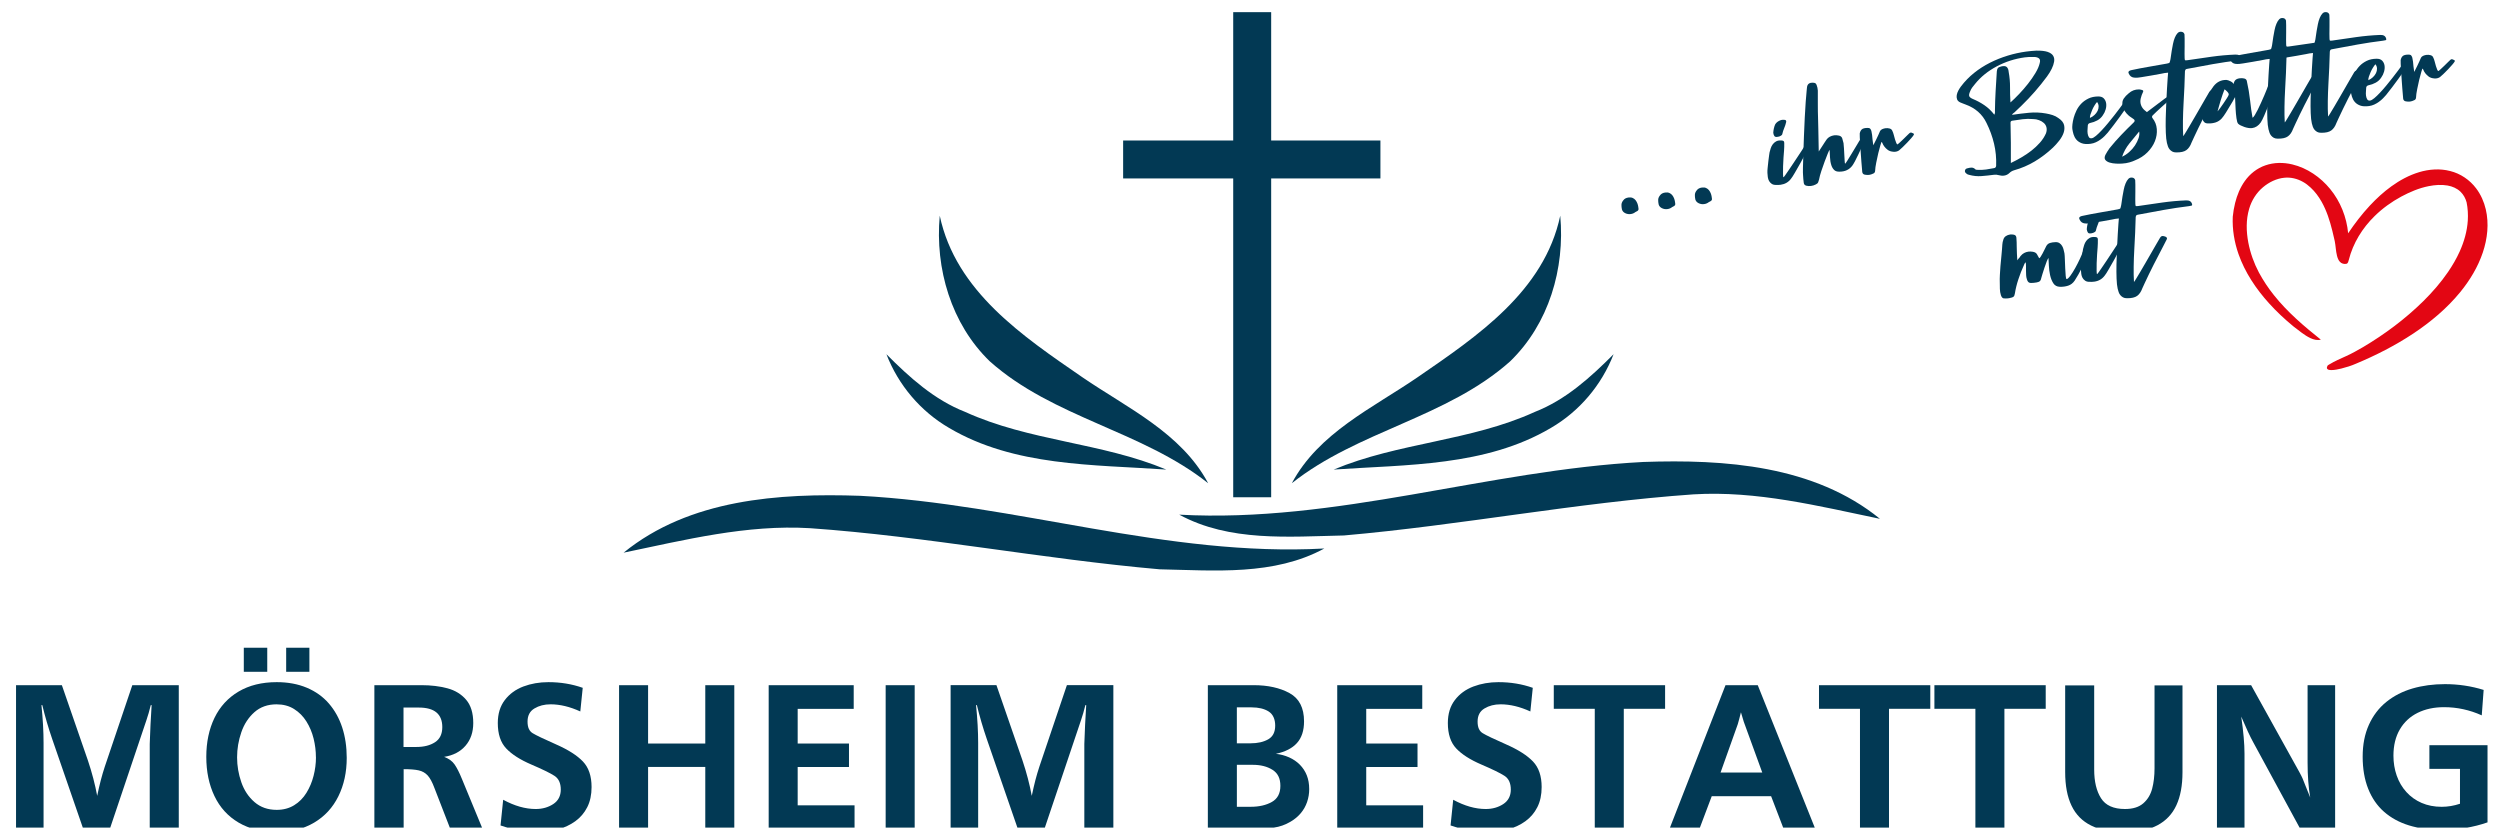 <?xml version="1.0" encoding="UTF-8"?>
<svg id="Ebene_1" data-name="Ebene 1" xmlns="http://www.w3.org/2000/svg" version="1.1" viewBox="0 0 1032 341.64">
  <defs>
    <style>
      .cls-1 {
        fill: #e30613;
      }

      .cls-1, .cls-2 {
        stroke-width: 0px;
      }

      .cls-2 {
        fill: #023954;
      }
    </style>
  </defs>
  <g>
    <path class="cls-2" d="M387.93,89.05c6.63,31.23,34.32,49.78,58.89,66.69,18.62,12.75,40.78,22.92,51.91,43.74-27.31-21.68-63.94-26.97-90.15-50.33-15.94-15.43-22.64-38.27-20.65-60.09Z"/>
    <path class="cls-2" d="M365.91,146.22c9.52,9.55,19.75,18.83,32.5,23.81,26.45,12.09,56.34,12.64,83.04,23.81-30.2-2.1-62.7-1.27-89.64-17.18-11.82-6.87-20.96-17.69-25.9-30.44Z"/>
  </g>
  <g>
    <path class="cls-2" d="M623.42,149.14c-26.21,23.36-62.84,28.65-90.15,50.33,11.13-20.82,33.29-30.99,51.91-43.74,24.56-16.9,52.26-35.46,58.89-66.69,1.99,21.82-4.71,44.66-20.65,60.09Z"/>
    <path class="cls-2" d="M640.19,176.66c-26.94,15.91-59.44,15.08-89.64,17.18,26.69-11.17,56.59-11.72,83.04-23.81,12.75-4.98,22.98-14.26,32.5-23.81-4.95,12.75-14.09,23.57-25.9,30.44Z"/>
  </g>
  <polygon class="cls-2" points="569.84 58 524.74 58 524.74 5.02 509.07 5.02 509.07 58 463.63 58 463.63 73.66 509.07 73.66 509.07 205.27 524.74 205.27 524.74 73.66 569.84 73.66 569.84 58"/>
  <path class="cls-2" d="M257.43,228.14c27.14-22.09,64.11-24.63,97.68-23.47,64.32,3.37,126.74,25.32,191.57,21.75-20.79,11.3-45.21,9.07-67.99,8.59-48.27-4.23-95.96-13.57-144.3-16.97-26.08-1.58-51.64,4.84-76.96,10.1Z"/>
  <path class="cls-2" d="M699.08,204.07c-48.34,3.4-96.03,12.75-144.3,16.97-22.78.48-47.21,2.71-67.99-8.59,64.83,3.57,127.26-18.38,191.57-21.75,33.57-1.17,70.53,1.37,97.68,23.47-25.32-5.26-50.88-11.68-76.96-10.1Z"/>
  <g>
    <path class="cls-2" d="M676.26,85.28c.05.36.09.64.12.86.03.22,0,.4-.08.55s-.21.29-.39.42c-.18.12-.46.28-.84.45-.54.44-1.18.71-1.91.8-.79.11-1.54-.01-2.26-.36-.72-.35-1.18-.87-1.37-1.57-.14-.67-.2-1.3-.19-1.91.02-.61.26-1.21.73-1.79.46-.67,1.18-1.07,2.16-1.2.69-.09,1.27-.03,1.75.19.48.22.87.52,1.17.9.3.38.55.81.74,1.29.19.48.31.94.37,1.37Z"/>
    <path class="cls-2" d="M691.42,83.22c.05.36.09.64.12.86s0,.4-.08.56c-.08.15-.21.29-.39.42-.18.12-.46.27-.84.45-.54.44-1.18.71-1.91.8-.79.11-1.54-.01-2.26-.36s-1.18-.87-1.37-1.57c-.14-.67-.2-1.3-.19-1.91.02-.61.26-1.21.73-1.79.46-.67,1.18-1.07,2.16-1.2.69-.09,1.27-.03,1.75.19.48.22.87.52,1.17.9.3.38.55.81.74,1.29.19.48.31.94.37,1.37Z"/>
    <path class="cls-2" d="M706.57,81.17c.05.36.09.64.12.86.03.22,0,.4-.08.55s-.21.29-.39.42c-.18.12-.46.27-.84.45-.54.44-1.18.7-1.91.8-.78.11-1.54-.01-2.26-.36-.72-.35-1.18-.87-1.38-1.57-.14-.67-.2-1.3-.18-1.91.02-.61.26-1.21.73-1.79.46-.67,1.18-1.07,2.16-1.2.69-.09,1.27-.03,1.75.19.48.22.87.52,1.17.9.3.38.55.81.74,1.29.19.48.31.94.37,1.37Z"/>
    <path class="cls-2" d="M746.21,60.78c.26.05.3.2.14.47-.15.38-.53,1.17-1.14,2.36-.61,1.19-1.3,2.47-2.07,3.82-.77,1.36-1.5,2.65-2.21,3.87-.71,1.23-1.24,2.04-1.58,2.45-1.05,1.43-2.49,2.27-4.3,2.52-.54.07-1.16.1-1.86.07-.75.02-1.35-.13-1.82-.45s-.83-.71-1.1-1.18c-.26-.47-.43-1-.52-1.6-.08-.59-.13-1.17-.16-1.73s0-1.31.11-2.25c.1-.94.2-1.87.3-2.79.1-.92.21-1.71.31-2.37.11-.66.16-1.01.16-1.05.13-.54.29-1.11.48-1.7.19-.59.47-1.13.83-1.63.36-.49.82-.9,1.37-1.21.56-.32,1.26-.45,2.12-.41.45.02.77.1.97.23.19.14.29.41.3.81.02.52.02,1.05-.01,1.58-.03.53-.05,1.08-.08,1.64-.06.66-.13,1.59-.22,2.82-.08,1.22-.14,2.44-.18,3.66-.04,1.22-.04,2.27-.02,3.15.02.89.08,1.32.18,1.31.1-.01.34-.29.71-.82.38-.54.85-1.21,1.41-2.04.56-.82,1.18-1.73,1.84-2.73.66-1,1.3-1.95,1.9-2.86.6-.91,1.14-1.73,1.62-2.46.47-.73.79-1.23.96-1.49.09-.09.19-.17.31-.22.12-.06.2-.07.26-.04l1.01.29ZM734.09,56.43c-.82.19-1.36.11-1.61-.24-.25-.35-.41-.8-.48-1.36.08-1.26.33-2.38.74-3.37.32-.61.83-1.11,1.56-1.51.72-.4,1.43-.57,2.14-.5.75.02,1.04.34.88.97-.19.83-.45,1.65-.79,2.44-.34.79-.61,1.61-.79,2.44-.06.33-.27.58-.65.75-.32.21-.65.33-1,.38Z"/>
    <path class="cls-2" d="M767.64,58c.25-.4.61-.51,1.08-.33l.39.13c.33.2.44.47.33.8-.14.42-.44,1.11-.88,2.06-.45.95-.91,1.95-1.39,3-.48,1.05-.97,2.04-1.47,2.96-.5.92-.88,1.53-1.13,1.85-1.24,1.58-2.95,2.38-5.15,2.39-.99.05-1.75-.18-2.27-.69-.52-.51-.91-1.16-1.16-1.93-.34-1.04-.53-2.16-.57-3.34-.04-1.18-.09-2.2-.15-3.04-.14.1-.39.61-.77,1.53s-.8,2.02-1.28,3.29-.93,2.59-1.38,3.94c-.44,1.35-.75,2.5-.92,3.46-.1.38-.22.76-.37,1.14s-.48.69-1,.92c-.61.32-1.25.53-1.94.62-.69.09-1.34.06-1.96-.1-.62-.16-.98-.55-1.06-1.19-.07-.51-.13-1.04-.18-1.58-.05-.54-.08-1.09-.11-1.65-.06-.44-.07-1.45-.04-3.05.04-1.6.09-3.51.16-5.74.07-2.23.16-4.64.25-7.24.1-2.6.21-5.11.33-7.55.12-2.44.25-4.67.4-6.68s.28-3.54.39-4.56c.05-.37.09-.75.11-1.13s.1-.74.23-1.06c.13-.32.36-.58.68-.79.32-.2.78-.31,1.38-.31.5.01.87.07,1.11.18.24.11.43.36.59.74.3.77.47,1.55.51,2.35s.03,1.61,0,2.42c0,.77,0,1.7,0,2.79,0,1.09,0,2.24.02,3.45.01,1.21.04,2.46.1,3.74.05,1.29.08,2.53.09,3.74.04,2.86.09,5.86.17,9,.45-.71.89-1.37,1.3-1.99.33-.53.68-1.07,1.05-1.63.37-.56.66-.99.87-1.3.33-.49.78-.88,1.34-1.18s1.16-.49,1.79-.58c.54-.07,1.12-.05,1.73.07.87.12,1.41.53,1.62,1.2.22.68.39,1.33.53,1.96.07.51.13,1.23.18,2.15.05.92.1,1.84.15,2.77.05.92.1,1.73.14,2.43.04.7.1,1.09.16,1.16.1-.01.4-.43.92-1.25.51-.82,1.1-1.76,1.75-2.84.65-1.08,1.29-2.14,1.93-3.2.63-1.05,1.09-1.82,1.37-2.3Z"/>
    <path class="cls-2" d="M783.93,62.09c-.69.46-1.46.64-2.32.56-.96-.07-1.73-.32-2.31-.75-.58-.43-1.06-.89-1.42-1.38-.37-.5-.63-.94-.78-1.35-.16-.4-.28-.6-.38-.58-.05,0-.21.46-.49,1.37-.28.91-.57,1.99-.87,3.27-.3,1.27-.59,2.58-.85,3.93-.27,1.35-.42,2.45-.45,3.3-.02.61-.29,1.01-.81,1.2-.56.28-1.11.45-1.65.53-.49.07-1.07.04-1.73-.07-.66-.11-1.04-.49-1.13-1.12-.02-.16-.06-.64-.12-1.44-.06-.8-.14-1.75-.24-2.84s-.19-2.29-.26-3.57-.15-2.48-.23-3.6c-.08-1.12-.13-2.09-.17-2.91-.04-.82-.04-1.33-.02-1.54.15-.75.43-1.31.86-1.69.42-.38,1.16-.58,2.2-.6.54-.03.93.04,1.15.21s.42.51.59,1.01c.11.43.21.98.3,1.65.09.67.15,1.33.19,1.97.1.75.21,1.53.31,2.32.44-.83.83-1.61,1.18-2.34.31-.65.62-1.3.93-1.97.31-.67.54-1.19.69-1.58.2-.35.52-.61.94-.79.43-.18.83-.29,1.23-.35.64-.09,1.24-.05,1.81.12.57.17.94.52,1.12,1.06.2.38.38.9.55,1.56.16.67.34,1.3.52,1.9.18.6.36,1.1.54,1.5.18.4.36.57.56.5.14-.1.44-.36.91-.79.47-.43.96-.9,1.49-1.41.53-.52,1.03-1.01,1.49-1.47.46-.47.78-.77.96-.92.17-.18.41-.28.71-.28l.79.32c.32.12.42.33.31.62-.16.3-.5.75-1.02,1.35-.52.59-1.08,1.22-1.7,1.86-.61.65-1.24,1.28-1.88,1.89-.64.61-1.14,1.06-1.5,1.35Z"/>
    <path class="cls-2" d="M830.57,47.41c2.4-.36,4.75-.65,7.08-.87,2.32-.21,4.63-.11,6.93.3.92.16,1.82.38,2.71.66s1.72.71,2.5,1.3c1.26.84,2.01,1.79,2.26,2.84.24,1.06.18,2.12-.2,3.21-.38,1.08-.98,2.15-1.81,3.21-.83,1.06-1.69,2.02-2.57,2.86-2.35,2.21-4.85,4.12-7.51,5.71s-5.52,2.82-8.6,3.68c-.72.22-1.34.58-1.87,1.1-.62.61-1.37.97-2.25,1.09-.39.05-.78.05-1.16,0-.38-.05-.78-.13-1.19-.23-.52-.17-1.13-.21-1.81-.12-1.72.23-3.43.41-5.13.54-1.71.13-3.39-.04-5.05-.5-.46-.06-.86-.25-1.2-.56-.5-.38-.69-.82-.55-1.32.13-.5.54-.8,1.23-.89.48-.15.97-.22,1.47-.23.5,0,.97.18,1.42.56.12.19.3.29.53.32.23.03.47.05.72.05,1.15.04,2.27,0,3.35-.15,1.08-.15,2.18-.34,3.29-.57.49-.07.77-.39.84-.96.12-3.16-.17-6.21-.87-9.15-.7-2.93-1.73-5.78-3.11-8.54-1.74-3.64-4.66-6.19-8.75-7.65-.32-.12-.64-.25-.99-.38-.34-.13-.7-.28-1.07-.43-.69-.31-1.14-.74-1.34-1.3-.2-.56-.24-1.15-.13-1.77.12-.62.34-1.25.68-1.88.34-.63.7-1.19,1.08-1.69,1.57-2.07,3.37-3.92,5.39-5.54,2.03-1.63,4.22-3.03,6.58-4.22,2.36-1.19,4.8-2.16,7.32-2.93,2.52-.77,5.05-1.32,7.6-1.67,1.42-.19,2.83-.32,4.22-.39,2-.03,3.54.15,4.64.52,1.1.38,1.86.91,2.28,1.6.42.69.55,1.5.4,2.43-.15.93-.48,1.91-.99,2.95s-1.16,2.11-1.96,3.2c-.8,1.1-1.61,2.15-2.42,3.14-1.67,2.08-3.42,4.09-5.25,6.01-1.84,1.92-3.75,3.81-5.75,5.65-.23.15-.42.3-.58.44-.16.14-.29.32-.41.54ZM823.28,47.31c.15-.34.24-.64.25-.88s.01-.47-.02-.66c.03-2.71.13-5.43.28-8.15.16-2.72.32-5.45.5-8.18.07-.61.21-1.06.42-1.33.21-.27.66-.49,1.33-.67,1.11-.27,1.9-.2,2.35.23.46.42.72,1.11.8,2.07.39,2.13.57,4.21.55,6.25-.02,2.04.04,4.14.18,6.3,1.07-.95,2.25-2.1,3.54-3.45s2.52-2.76,3.69-4.25c1.17-1.49,2.21-2.98,3.1-4.48.9-1.49,1.48-2.87,1.76-4.11.27-.96.12-1.63-.46-2s-1.33-.53-2.28-.48c-1.25-.03-2.39.02-3.42.16-4.12.56-7.99,1.8-11.6,3.72-3.61,1.92-6.57,4.31-8.88,7.17-.43.5-.84,1.01-1.22,1.53-.38.52-.68,1.07-.9,1.67-.38.86-.5,1.5-.34,1.92.16.42.63.8,1.43,1.14,1.69.7,3.3,1.56,4.81,2.59,1.51,1.03,2.88,2.33,4.09,3.9ZM830.11,67.27c1.41-.67,2.84-1.43,4.3-2.28,1.46-.84,2.83-1.77,4.12-2.77s2.46-2.1,3.52-3.29c1.06-1.19,1.9-2.48,2.51-3.85.33-.89.4-1.71.23-2.45s-.53-1.36-1.08-1.85c-.54-.49-1.21-.89-2-1.18-.79-.3-1.61-.45-2.46-.45-1.42-.13-2.84-.11-4.26.06-1.42.17-2.87.38-4.34.62-.49.07-.73.36-.71.88.08,2.82.13,5.56.14,8.25.01,2.68.01,5.46,0,8.33Z"/>
    <path class="cls-2" d="M878.17,42.65c.43.26.52.54.26.81-.29.4-.75,1.04-1.35,1.91-.61.87-1.3,1.84-2.08,2.92s-1.6,2.19-2.47,3.33c-.87,1.15-1.69,2.2-2.46,3.15-.39.46-.83.93-1.31,1.42s-1.03.96-1.65,1.4c-.61.45-1.26.83-1.94,1.14-.68.31-1.39.52-2.13.62-1.52.21-2.75.13-3.7-.22-.95-.36-1.69-.86-2.23-1.51-.54-.65-.92-1.38-1.16-2.17-.23-.79-.39-1.53-.49-2.2-.06-.48-.05-1.12.04-1.94.09-.82.27-1.72.53-2.71.27-.98.65-2,1.16-3.03.51-1.04,1.17-1.98,1.98-2.81.81-.84,1.79-1.53,2.94-2.09,1.15-.56,2.5-.84,4.04-.85,1-.01,1.76.25,2.28.78.52.54.85,1.2.98,1.99.13.79.07,1.64-.18,2.54-.25.9-.65,1.73-1.2,2.49-.58.89-1.35,1.59-2.3,2.1-.95.51-1.9.85-2.82,1.02-.63.13-.99.46-1.06.99,0,.36-.03.86-.1,1.5-.07.63-.06,1.25.02,1.84.08.59.25,1.1.5,1.51.25.41.65.58,1.19.5.44-.06,1.02-.39,1.74-.99.72-.6,1.5-1.35,2.35-2.26.85-.9,1.73-1.9,2.63-2.99.9-1.09,1.76-2.15,2.57-3.19.81-1.04,1.55-2.01,2.23-2.91.68-.9,1.18-1.59,1.52-2.08.08-.13.24-.22.49-.28.24-.05.47-.03.68.06.1.03.26.11.48.24ZM865.66,42.11c-.31.33-.64.78-1.01,1.38-.37.59-.7,1.21-.98,1.86s-.53,1.27-.72,1.88c-.19.61-.26,1.09-.22,1.45.71-.3,1.34-.71,1.89-1.23.55-.52.98-1.08,1.27-1.69.29-.6.43-1.23.42-1.87-.01-.64-.23-1.24-.65-1.79Z"/>
    <path class="cls-2" d="M888.66,47.59c-.35.37-.4.74-.15,1.11,1.08,1.35,1.69,2.87,1.82,4.57.13,1.7-.13,3.37-.78,5.01-.65,1.64-1.68,3.17-3.09,4.6-1.41,1.42-3.13,2.53-5.17,3.33-.56.28-1.31.55-2.25.82-.94.27-1.93.43-2.97.49-.74.06-1.6.07-2.58.02-.98-.05-1.86-.19-2.64-.43-.78-.24-1.37-.6-1.76-1.09-.39-.49-.39-1.17-.01-2.03.24-.48.5-.94.79-1.38.29-.44.6-.91.93-1.4,1.54-1.9,3.14-3.73,4.8-5.46,1.66-1.74,3.4-3.48,5.21-5.22.22-.23.34-.43.37-.59.03-.17-.05-.38-.24-.63-.23-.21-.58-.46-1.04-.74-.46-.28-.94-.64-1.42-1.08-.48-.44-.95-.98-1.38-1.63-.44-.65-.75-1.44-.92-2.39-.19-1.06-.03-1.98.49-2.76.52-.78,1.21-1.51,2.06-2.19,1.2-1.09,2.63-1.63,4.28-1.61.4.03.83.11,1.27.25.44.14.57.41.37.8-.4.78-.71,1.66-.95,2.64-.24.98-.2,1.92.12,2.8.16.42.36.81.61,1.16.25.35.51.65.8.89.34.32.68.59,1.01.83l7.34-5.54c.32-.24.66-.47,1.03-.68.37-.21.64-.23.82-.05l.42.31c.17.14.11.38-.17.72-.28.34-.53.61-.75.8-.36.33-.8.72-1.34,1.18-.54.46-1.1.96-1.67,1.5-.58.54-1.15,1.07-1.73,1.6-.58.52-1.09,1.02-1.52,1.48ZM875.99,64.69c1.04-.46,2.02-1.11,2.96-1.95.94-.83,1.72-1.74,2.37-2.71.64-.98,1.13-1.97,1.47-2.98.34-1.01.42-1.93.26-2.76-1.38,1.64-2.73,3.28-4.05,4.94-1.32,1.65-2.33,3.47-3,5.46Z"/>
    <path class="cls-2" d="M912.07,37.88c.32-.57.82-.76,1.5-.57l.55.17c.31.08.53.24.67.48.13.25.11.48-.05.7-.32.61-.75,1.46-1.3,2.54-.55,1.08-1.18,2.29-1.87,3.61-.7,1.33-1.41,2.7-2.14,4.13-.73,1.43-1.41,2.79-2.03,4.09-.62,1.3-1.18,2.46-1.66,3.5-.49,1.03-.84,1.81-1.07,2.33-.51,1.4-1.22,2.44-2.13,3.1-.91.67-2.31.99-4.21.96-.65,0-1.19-.11-1.62-.36-.43-.24-.8-.55-1.1-.91-.3-.36-.53-.78-.69-1.24-.16-.46-.3-.93-.41-1.4-.24-1.02-.39-2.42-.46-4.21-.07-1.79-.08-3.73-.04-5.84.04-2.1.11-4.24.22-6.42.1-2.17.21-4.17.31-5.98.1-1.81.2-3.32.29-4.52.09-1.2.14-1.89.17-2.05-.55.03-1.04.09-1.48.17-.44.08-.9.17-1.39.28-1.36.27-2.73.51-4.1.74-1.37.23-2.71.45-4.03.67-1.12.23-2.16.29-3.12.18-.96-.11-1.66-.64-2.09-1.59-.4-.71-.11-1.2.85-1.45,2.47-.54,4.95-1.01,7.41-1.43,2.47-.42,4.94-.85,7.43-1.31.58-.12.93-.23,1.04-.32.11-.1.21-.37.3-.83.11-.34.21-.88.3-1.65.1-.76.22-1.59.37-2.5.15-.91.32-1.85.52-2.82.19-.97.45-1.85.77-2.62.32-.77.7-1.39,1.14-1.85.44-.46.99-.64,1.65-.53.61.08,1.01.43,1.19,1.05.04.28.06.89.06,1.84,0,.95,0,1.97,0,3.06,0,1.09-.01,2.11-.03,3.06-.02.95-.01,1.57.03,1.84.02.52.08.82.19.88.11.07.46.06,1.04-.02,3.33-.49,6.62-.97,9.88-1.43,3.26-.46,6.53-.75,9.81-.88,1.34-.06,2.15.42,2.44,1.42.16.42.08.68-.23.76-.31.08-.67.15-1.06.2-3.54.44-7.04.96-10.5,1.57-3.46.61-6.95,1.25-10.45,1.93-.39.05-.64.16-.74.31-.1.16-.19.38-.25.67-.03,1.98-.1,4.12-.22,6.42-.11,2.3-.23,4.62-.36,6.98s-.21,4.69-.25,7c-.04,2.31,0,4.44.12,6.4.09-.05.37-.47.84-1.24.47-.77,1.05-1.74,1.74-2.9.69-1.16,1.44-2.44,2.25-3.85.81-1.4,1.6-2.77,2.37-4.1.77-1.33,1.47-2.56,2.12-3.68.65-1.12,1.15-1.98,1.52-2.6Z"/>
    <path class="cls-2" d="M938.39,34.73c.41.07.64.2.69.39.05.2.04.42-.02.67-.19.79-.53,1.9-1.01,3.32-.48,1.42-1.02,2.87-1.62,4.37s-1.18,2.89-1.75,4.2c-.57,1.31-1.04,2.25-1.42,2.83-.96,1.38-2.15,2.17-3.58,2.36-.44.06-.94.05-1.5-.04-.56-.08-1.12-.22-1.67-.41-.55-.19-1.07-.4-1.55-.64-.48-.24-.84-.48-1.07-.73-.29-.32-.52-1.08-.68-2.27s-.28-2.42-.35-3.71c-.11-1.52-.18-3.18-.23-4.99-.63,1.22-1.3,2.38-2,3.48-.57.97-1.16,1.94-1.78,2.94-.61.99-1.2,1.81-1.77,2.45-.7.74-1.5,1.26-2.41,1.57-.91.3-1.89.45-2.94.43-.79.03-1.38-.12-1.75-.46-.37-.33-.62-.74-.77-1.23-.14-.48-.19-1.01-.14-1.58.05-.57.09-1.08.13-1.53.46-1.8,1.01-3.58,1.67-5.34.66-1.76,1.6-3.48,2.83-5.14,1.4-1.84,3.2-2.73,5.41-2.67.4.03.95.21,1.65.56.7.35,1.12.74,1.28,1.16.1-.7.34-1.25.71-1.64.37-.39.97-.65,1.81-.76.64-.09,1.25-.06,1.85.08.59.14.95.47,1.07.98.63,2.82,1.09,5.53,1.37,8.14.28,2.61.61,4.97,1,7.1.23-.11.54-.47.91-1.06s.78-1.34,1.23-2.23c.45-.89.91-1.86,1.37-2.91.46-1.05.9-2.05,1.32-2.99.42-.94.77-1.79,1.04-2.53.27-.74.47-1.24.58-1.5.17-.59.6-.87,1.31-.84l.78.2ZM919.97,39.23c.15-.34,0-.76-.43-1.24-.44-.49-.85-.86-1.24-1.13-.23.52-.49,1.2-.77,2.04-.29.85-.57,1.71-.85,2.6-.28.89-.53,1.74-.74,2.55-.21.82-.39,1.46-.53,1.92.26-.28.61-.72,1.06-1.32.44-.61.9-1.26,1.38-1.97.48-.71.92-1.39,1.34-2.03.41-.64.67-1.11.78-1.41Z"/>
    <path class="cls-2" d="M954,32.19c.32-.57.82-.76,1.5-.57l.55.17c.31.08.53.24.66.49.13.25.12.48-.05.7-.32.61-.75,1.46-1.3,2.54-.55,1.08-1.18,2.29-1.87,3.61-.7,1.33-1.41,2.7-2.14,4.13-.73,1.43-1.41,2.79-2.03,4.09-.62,1.3-1.18,2.46-1.66,3.5-.49,1.04-.84,1.81-1.07,2.33-.51,1.4-1.22,2.44-2.13,3.1-.91.67-2.31.99-4.21.96-.65,0-1.19-.11-1.62-.35-.43-.24-.8-.55-1.1-.91-.3-.36-.53-.78-.69-1.24-.16-.46-.3-.93-.41-1.4-.24-1.02-.39-2.42-.46-4.21-.07-1.79-.08-3.73-.04-5.84.04-2.1.11-4.24.22-6.42.1-2.17.21-4.17.31-5.98.1-1.81.2-3.32.29-4.52.09-1.2.14-1.89.17-2.05-.55.04-1.04.09-1.48.17-.44.08-.9.17-1.39.28-1.36.27-2.73.51-4.1.74-1.37.23-2.71.45-4.03.67-1.12.23-2.16.29-3.12.18-.96-.11-1.66-.64-2.09-1.59-.4-.71-.11-1.2.85-1.45,2.48-.54,4.95-1.01,7.41-1.43,2.47-.42,4.94-.85,7.43-1.31.58-.12.93-.23,1.04-.32.11-.1.21-.37.3-.83.1-.34.21-.88.3-1.64s.22-1.59.37-2.5c.15-.91.32-1.85.52-2.83.19-.97.45-1.85.77-2.62.32-.77.7-1.39,1.13-1.85.44-.46.99-.64,1.65-.53.61.08,1.01.43,1.19,1.05.04.28.06.89.06,1.84,0,.95,0,1.97,0,3.06,0,1.09-.01,2.11-.03,3.06-.02.95-.01,1.57.03,1.84.02.52.08.82.19.88.11.07.46.06,1.05-.02,3.33-.49,6.62-.97,9.88-1.43s6.53-.75,9.81-.88c1.34-.06,2.15.42,2.44,1.43.16.42.08.68-.23.76-.31.08-.67.15-1.06.2-3.54.44-7.04.96-10.5,1.57-3.46.61-6.95,1.25-10.45,1.93-.39.05-.64.16-.74.31-.1.16-.19.38-.25.67-.03,1.98-.11,4.12-.22,6.42-.11,2.3-.23,4.62-.36,6.98-.13,2.36-.22,4.69-.25,7-.04,2.31,0,4.44.12,6.4.09-.05.37-.46.84-1.24.47-.77,1.05-1.74,1.74-2.9.69-1.16,1.44-2.45,2.25-3.85.81-1.4,1.6-2.77,2.37-4.1.77-1.33,1.48-2.56,2.12-3.68s1.15-1.98,1.52-2.6Z"/>
    <path class="cls-2" d="M971.88,29.77c.32-.57.82-.76,1.5-.57l.55.17c.31.08.53.24.67.48.13.25.11.48-.05.7-.32.61-.75,1.46-1.3,2.54-.55,1.08-1.18,2.29-1.87,3.61-.7,1.33-1.41,2.7-2.14,4.13-.73,1.43-1.41,2.79-2.03,4.09-.62,1.3-1.18,2.46-1.66,3.5-.49,1.03-.84,1.81-1.07,2.33-.51,1.4-1.22,2.44-2.13,3.1-.91.67-2.31.99-4.21.96-.65,0-1.19-.11-1.62-.36-.43-.24-.8-.55-1.1-.91-.3-.36-.53-.78-.69-1.24-.16-.46-.3-.93-.41-1.4-.24-1.02-.39-2.42-.46-4.21-.07-1.79-.08-3.73-.04-5.84.04-2.1.11-4.24.22-6.42.1-2.17.21-4.17.31-5.98.1-1.81.2-3.32.29-4.52.09-1.2.14-1.89.17-2.05-.55.03-1.04.09-1.48.17-.44.08-.9.17-1.39.28-1.36.27-2.73.51-4.1.74-1.37.23-2.71.45-4.03.67-1.12.23-2.16.29-3.12.18-.96-.11-1.66-.64-2.09-1.59-.4-.71-.11-1.2.85-1.45,2.47-.54,4.95-1.01,7.41-1.43,2.47-.42,4.94-.85,7.43-1.31.58-.12.93-.23,1.04-.32.11-.1.21-.37.3-.83.11-.34.21-.88.3-1.64.1-.76.22-1.59.37-2.5.15-.91.32-1.85.52-2.83.19-.97.45-1.85.77-2.62.32-.77.7-1.39,1.13-1.85.44-.46.99-.64,1.65-.53.61.08,1.01.43,1.19,1.05.04.28.06.89.06,1.84,0,.95,0,1.97,0,3.06,0,1.09-.01,2.11-.03,3.06-.02.95-.01,1.57.03,1.84.02.52.08.82.19.88.11.07.46.06,1.04-.02,3.33-.49,6.62-.97,9.88-1.43,3.26-.46,6.53-.75,9.81-.88,1.34-.06,2.15.42,2.44,1.42.16.42.08.68-.23.76-.31.08-.67.15-1.06.2-3.54.44-7.04.96-10.5,1.58-3.46.61-6.95,1.25-10.45,1.93-.39.05-.64.16-.74.31-.1.16-.19.38-.25.67-.03,1.98-.1,4.12-.22,6.42-.11,2.3-.23,4.62-.36,6.98s-.21,4.69-.25,7c-.04,2.31,0,4.44.12,6.4.09-.05.37-.47.84-1.24.47-.77,1.05-1.74,1.74-2.9.69-1.16,1.44-2.44,2.25-3.85.81-1.4,1.6-2.77,2.37-4.11.77-1.33,1.47-2.56,2.12-3.68.65-1.12,1.15-1.98,1.52-2.6Z"/>
    <path class="cls-2" d="M993.09,27.08c.43.26.52.54.26.81-.29.4-.75,1.04-1.35,1.91-.61.87-1.3,1.84-2.08,2.92s-1.6,2.19-2.47,3.33c-.87,1.15-1.69,2.2-2.46,3.15-.39.46-.83.93-1.31,1.42s-1.03.96-1.65,1.4c-.61.45-1.26.83-1.94,1.14-.68.31-1.39.52-2.13.62-1.52.21-2.75.13-3.7-.22-.95-.36-1.69-.86-2.23-1.51-.54-.65-.92-1.38-1.16-2.17-.23-.79-.39-1.53-.49-2.2-.06-.48-.05-1.12.04-1.94.09-.82.27-1.72.53-2.71.27-.98.65-2,1.16-3.03.51-1.04,1.17-1.98,1.98-2.81.81-.84,1.79-1.53,2.94-2.09,1.15-.56,2.5-.84,4.04-.85,1-.01,1.76.25,2.28.78.52.54.85,1.2.98,1.99.13.79.07,1.64-.18,2.54-.25.9-.65,1.73-1.2,2.49-.58.89-1.35,1.59-2.3,2.1-.95.51-1.9.85-2.82,1.02-.63.13-.99.46-1.06.99,0,.36-.03.86-.1,1.5-.07.63-.06,1.25.02,1.84.08.59.25,1.1.5,1.51.25.41.65.58,1.19.5.44-.06,1.02-.39,1.74-.99.72-.6,1.5-1.35,2.35-2.26.85-.9,1.73-1.9,2.63-2.99.9-1.09,1.75-2.15,2.56-3.19.81-1.04,1.55-2.01,2.23-2.91.68-.9,1.18-1.59,1.52-2.08.08-.13.24-.22.49-.28.24-.05.47-.03.68.06.1.03.26.11.48.24ZM980.58,26.53c-.31.33-.64.78-1.01,1.38-.37.59-.7,1.21-.98,1.86s-.53,1.27-.72,1.88c-.19.61-.26,1.09-.22,1.45.71-.3,1.34-.71,1.89-1.23.55-.52.98-1.08,1.27-1.69.29-.6.43-1.23.42-1.87-.01-.64-.23-1.24-.65-1.79Z"/>
    <path class="cls-2" d="M1007.22,31.82c-.69.46-1.46.64-2.32.56-.96-.07-1.73-.32-2.31-.75-.58-.43-1.06-.89-1.42-1.38-.37-.5-.63-.94-.78-1.35-.16-.4-.28-.6-.38-.58-.05,0-.21.46-.49,1.37-.28.91-.57,1.99-.87,3.27-.3,1.27-.59,2.58-.85,3.93-.27,1.35-.42,2.45-.45,3.3-.02.61-.29,1.01-.81,1.2-.56.28-1.11.45-1.65.53-.49.07-1.07.04-1.73-.07-.66-.11-1.04-.48-1.13-1.12-.02-.16-.06-.64-.12-1.44-.06-.8-.14-1.75-.24-2.84-.1-1.1-.18-2.28-.26-3.57-.07-1.28-.15-2.48-.23-3.6-.08-1.12-.13-2.09-.17-2.91-.04-.82-.04-1.33-.02-1.54.15-.75.43-1.31.86-1.69.42-.38,1.16-.58,2.2-.6.54-.03.93.04,1.15.21.22.17.42.51.59,1.01.11.43.21.98.3,1.65.09.67.15,1.33.19,1.97.1.75.21,1.53.31,2.32.44-.83.83-1.61,1.18-2.34.31-.65.62-1.3.93-1.97.31-.67.54-1.19.69-1.58.2-.35.52-.61.94-.79.42-.18.83-.29,1.23-.35.64-.09,1.24-.05,1.81.12.57.17.94.52,1.12,1.06.2.38.38.9.55,1.56.17.67.34,1.3.52,1.9.18.6.36,1.1.54,1.5.18.4.36.57.55.5.14-.1.44-.36.91-.79.47-.43.96-.9,1.49-1.41.53-.52,1.03-1.01,1.49-1.47.46-.47.78-.77.96-.92.17-.19.41-.28.71-.28l.79.32c.32.12.42.33.31.62-.16.3-.5.75-1.02,1.35-.52.6-1.08,1.22-1.7,1.87-.61.65-1.24,1.28-1.88,1.89-.64.61-1.14,1.06-1.5,1.35Z"/>
    <path class="cls-2" d="M853.09,115.23c.39-.05.91-.53,1.57-1.42.65-.9,1.32-1.95,2-3.18.68-1.22,1.32-2.48,1.92-3.77.6-1.29,1.04-2.36,1.33-3.21.28-.85.65-1.28,1.1-1.3.4.03.66.08.77.17.11.09.14.29.08.62-.49,2.65-1.26,5.03-2.29,7.12-1.04,2.1-2.1,3.97-3.17,5.61-.71,1.03-1.6,1.71-2.68,2.06-1.08.35-2.22.5-3.42.46s-2.11-.53-2.71-1.48c-.6-.95-1.04-2.07-1.32-3.36-.28-1.29-.44-2.6-.5-3.93-.05-1.32-.11-2.37-.16-3.13-.18.19-.42.67-.74,1.46-.32.79-.63,1.65-.92,2.58-.3.93-.58,1.8-.84,2.63-.26.82-.43,1.38-.49,1.67-.14.79-.46,1.28-.96,1.49-.5.21-1.19.35-2.08.43-.93.13-1.6.09-2-.12-.4-.21-.7-.68-.9-1.42-.16-.46-.26-.99-.29-1.6-.03-.6-.05-1.21-.06-1.84,0-.62,0-1.25,0-1.88.01-.63-.04-1.18-.15-1.64-.22.23-.38.47-.5.7-.12.24-.21.46-.28.67-.39.82-.77,1.71-1.14,2.67s-.72,1.95-1.06,2.96c-.34,1.01-.63,2.01-.87,2.99-.24.98-.43,1.91-.56,2.77-.1.74-.3,1.23-.59,1.47-.29.24-.88.44-1.75.6-.25.03-.47.06-.66.09-.2.03-.42.04-.67.03-.69.05-1.18-.02-1.45-.23-.28-.2-.5-.58-.68-1.12-.26-.85-.4-1.7-.42-2.55-.01-.85-.03-1.69-.04-2.54-.04-1.04-.03-2.16.04-3.33s.14-2.37.23-3.57c.09-1.2.2-2.4.34-3.59s.24-2.29.3-3.31c.05-.69.1-1.37.14-2.02.04-.65.18-1.34.43-2.06.17-.59.51-1.06,1.01-1.41s1.1-.57,1.78-.67c.44-.06.97-.03,1.59.09.36.11.61.27.74.47.13.21.21.45.25.72.04.64.07,1.27.11,1.89.03.62.04,1.26.03,1.9.02.93.05,1.85.08,2.78s.08,1.87.16,2.82c.13-.14.24-.29.31-.47l.78-.89c.03-.13.14-.28.31-.47.81-1,1.88-1.59,3.21-1.77.54-.07,1.14-.05,1.81.06.87.16,1.44.52,1.72,1.07.27.55.57,1.08.89,1.6.15-.02.35-.22.59-.59.25-.38.51-.83.79-1.35.28-.52.55-1.06.83-1.63.27-.56.51-1.04.71-1.43.36-.65.86-1.09,1.51-1.29.65-.21,1.34-.32,2.09-.34.74-.06,1.34.06,1.81.36.46.3.84.69,1.13,1.18.29.49.5,1,.62,1.55s.24,1.06.36,1.53c.08.56.13,1.43.17,2.61.04,1.19.08,2.37.14,3.55.06,1.18.12,2.22.2,3.12.07.9.21,1.33.4,1.31Z"/>
    <path class="cls-2" d="M875.75,100.65c.26.05.3.2.14.47-.15.39-.53,1.18-1.15,2.38-.62,1.2-1.31,2.49-2.08,3.85-.77,1.37-1.52,2.67-2.23,3.9-.71,1.24-1.24,2.06-1.59,2.48-1.06,1.45-2.51,2.29-4.34,2.54-.54.07-1.17.1-1.88.07-.75.02-1.36-.13-1.84-.45s-.84-.72-1.11-1.19c-.26-.47-.44-1.01-.52-1.61-.08-.6-.13-1.18-.16-1.75s0-1.32.11-2.27c.1-.95.2-1.89.3-2.82.1-.93.21-1.73.32-2.39.11-.67.16-1.02.16-1.06.13-.55.29-1.12.48-1.71s.48-1.14.84-1.64c.36-.5.82-.9,1.38-1.22.56-.32,1.27-.46,2.13-.41.45.02.78.1.98.23.19.14.29.41.3.81.02.53.02,1.06-.01,1.59-.03.53-.05,1.09-.08,1.66-.06.66-.14,1.61-.22,2.84-.09,1.23-.15,2.46-.18,3.69-.04,1.23-.04,2.29-.02,3.18.02.89.08,1.33.18,1.32.1-.01.34-.29.72-.83.38-.54.85-1.22,1.42-2.06.57-.83,1.19-1.75,1.86-2.75.67-1.01,1.31-1.97,1.91-2.89.61-.92,1.15-1.74,1.63-2.48.48-.74.8-1.24.97-1.5.09-.09.19-.17.31-.23.12-.06.2-.07.26-.04l1.02.29ZM863.53,96.27c-.83.19-1.37.12-1.62-.24-.25-.35-.41-.81-.49-1.37.08-1.27.33-2.4.75-3.4.32-.61.84-1.12,1.57-1.53.72-.4,1.45-.57,2.16-.51.76.02,1.05.35.89.98-.19.84-.45,1.66-.8,2.46-.34.8-.61,1.62-.8,2.46-.06.33-.27.59-.65.76-.32.21-.66.33-1.01.38Z"/>
    <path class="cls-2" d="M891.75,98.06c.32-.57.82-.76,1.5-.57l.55.17c.31.08.53.24.66.49.13.24.12.48-.05.7-.32.61-.75,1.46-1.3,2.54-.55,1.08-1.18,2.29-1.87,3.61-.7,1.33-1.41,2.7-2.14,4.13-.73,1.43-1.41,2.79-2.03,4.09-.62,1.3-1.18,2.46-1.66,3.5-.49,1.03-.84,1.81-1.07,2.33-.51,1.4-1.22,2.44-2.13,3.1s-2.31.99-4.21.96c-.65,0-1.19-.11-1.62-.36-.43-.24-.8-.55-1.1-.91-.3-.36-.53-.78-.69-1.24-.16-.46-.3-.93-.41-1.4-.24-1.02-.39-2.42-.46-4.21-.07-1.79-.08-3.73-.04-5.84.04-2.1.11-4.24.22-6.42.1-2.17.21-4.17.31-5.98.1-1.81.2-3.32.29-4.52.09-1.2.14-1.89.17-2.05-.54.03-1.04.09-1.48.17-.44.08-.9.17-1.39.28-1.36.27-2.73.51-4.1.74-1.37.23-2.71.45-4.03.67-1.12.23-2.16.29-3.12.18s-1.66-.64-2.09-1.59c-.4-.71-.11-1.2.85-1.45,2.48-.54,4.95-1.01,7.41-1.43,2.47-.42,4.94-.85,7.43-1.31.58-.12.93-.23,1.04-.32s.21-.37.3-.83c.1-.34.21-.88.3-1.64s.22-1.59.37-2.5c.15-.91.32-1.85.52-2.83.19-.97.45-1.85.77-2.62.32-.77.7-1.39,1.13-1.85.44-.46.99-.64,1.65-.53.61.08,1.01.43,1.19,1.05.04.28.06.89.06,1.84,0,.95,0,1.97,0,3.06,0,1.09-.01,2.11-.03,3.06s-.01,1.57.03,1.84c.02.52.08.82.19.88.11.07.46.06,1.05-.02,3.33-.49,6.62-.97,9.88-1.43,3.26-.46,6.53-.75,9.81-.88,1.34-.06,2.15.42,2.44,1.42.16.42.08.68-.23.76-.31.08-.67.15-1.06.2-3.54.44-7.04.96-10.5,1.58-3.46.61-6.95,1.25-10.45,1.93-.39.05-.64.16-.74.31-.1.16-.19.38-.25.67-.03,1.98-.1,4.12-.22,6.42-.11,2.3-.23,4.62-.36,6.98s-.22,4.69-.25,7c-.04,2.31,0,4.44.12,6.4.09-.05.37-.47.84-1.24s1.05-1.74,1.74-2.9c.69-1.16,1.44-2.44,2.25-3.85.81-1.4,1.6-2.77,2.37-4.11.77-1.33,1.48-2.56,2.12-3.68.65-1.12,1.15-1.98,1.52-2.6Z"/>
  </g>
  <g id="_010101ff" data-name="#010101ff">
    <path class="cls-1" d="M998.59,71.08c4.14-1.25,8.62-1.58,12.83-.48,4.26,1.05,8.09,3.65,10.72,7.15,1.94,2.55,3.26,5.55,3.99,8.66,1.38,5.9.69,12.13-1.23,17.83-2.02,5.99-5.34,11.47-9.32,16.35-5.48,6.7-12.19,12.32-19.38,17.1-7.44,4.93-15.43,9-23.66,12.44-1.95.87-4,1.48-6.07,2.01-1.35.32-2.72.62-4.12.63-.58-.02-1.26-.03-1.67-.5-.29-.4-.07-.93.12-1.32.2-.24.5-.36.76-.53,2.21-1.36,4.61-2.36,6.96-3.44,2.41-1.08,4.69-2.4,6.98-3.71,8.97-5.33,17.39-11.61,24.83-18.93,3.76-3.72,7.25-7.72,10.24-12.09,1.83-2.68,3.48-5.51,4.81-8.47,1.81-4.02,3.05-8.33,3.33-12.74.15-2.51.01-5.04-.49-7.51-.44-1.65-1.29-3.2-2.52-4.39-1.45-1.4-3.38-2.22-5.35-2.56-2.57-.45-5.22-.24-7.77.26-3.98.78-7.75,2.4-11.32,4.3-4.01,2.17-7.75,4.85-11,8.05-5.07,4.94-8.94,11.2-10.67,18.1-.18.59-.28,1.43-1,1.61-.94.2-2.01-.09-2.66-.81-.65-.68-.97-1.6-1.21-2.5-.51-2.02-.53-4.12-.95-6.15-.36-1.36-.62-2.75-.97-4.12-1.03-4.17-2.33-8.31-4.45-12.06-1.22-2.15-2.71-4.16-4.53-5.84-.97-.88-1.99-1.72-3.15-2.34-2.33-1.32-5.05-1.99-7.72-1.71-3.25.33-6.31,1.84-8.79,3.93-2.74,2.3-4.71,5.47-5.7,8.89-1.34,4.51-1.22,9.32-.36,13.91.83,4.32,2.32,8.51,4.38,12.39,1.78,3.29,3.86,6.43,6.2,9.35,5.56,6.99,12.4,12.82,19.36,18.36-1.43.41-2.94-.01-4.25-.61-2.6-1.21-4.74-3.14-7.03-4.83-3.59-2.95-7-6.13-10.11-9.58-5.37-5.94-9.94-12.74-12.6-20.34-1.72-4.91-2.58-10.15-2.36-15.36.18-1.91.51-3.81.97-5.68.8-3.22,2.07-6.36,4.01-9.07,2.08-2.94,5.03-5.28,8.45-6.46,3.57-1.26,7.49-1.28,11.15-.4,6.16,1.48,11.62,5.26,15.61,10.13,4.25,5.17,6.83,11.65,7.44,18.3,2.69-4.01,5.64-7.86,8.93-11.4,2.73-2.92,5.68-5.65,8.93-7.99,3.48-2.51,7.3-4.59,11.42-5.83Z"/>
  </g>
  <g>
    <path class="cls-2" d="M73.79,342.11h-11.98v-35.02c.17-5.32.43-10.66.78-16.01h-.35c-.58,2.34-1.17,4.4-1.78,6.16l-15.1,44.87h-11.02l-12.8-37.06c-1.59-4.63-2.95-9.29-4.08-13.97h-.35c.58,5.73.87,10.92.87,15.58v35.45H6.62v-59.27h18.92l10.76,31.11c1.68,5.01,2.95,9.87,3.82,14.58.52-2.49,1.02-4.65,1.5-6.49.48-1.84,1.02-3.68,1.63-5.53l11.37-33.67h19.18v59.27Z"/>
    <path class="cls-2" d="M143.13,312.87c0,5.9-1.15,11.18-3.45,15.84-2.3,4.66-5.63,8.28-10,10.87-4.37,2.59-9.52,3.88-15.45,3.88s-11.35-1.3-15.75-3.9c-4.4-2.6-7.72-6.26-9.96-10.96-2.24-4.7-3.36-10.09-3.36-16.16s1.13-11.44,3.38-16.1c2.26-4.66,5.58-8.28,9.96-10.87,4.38-2.59,9.63-3.88,15.73-3.88,4.63,0,8.77.77,12.41,2.3,3.64,1.53,6.68,3.7,9.11,6.51s4.27,6.1,5.51,9.89c1.24,3.79,1.87,7.98,1.87,12.58ZM130.41,312.61c0-2.57-.32-5.15-.95-7.72-.64-2.58-1.63-4.93-2.97-7.07-1.34-2.14-3.04-3.85-5.1-5.14-2.05-1.29-4.47-1.93-7.25-1.93-3.64,0-6.69,1.09-9.13,3.25-2.44,2.17-4.25,4.94-5.4,8.31-1.16,3.37-1.74,6.81-1.74,10.31s.58,6.92,1.74,10.26c1.16,3.34,2.97,6.08,5.45,8.22,2.47,2.14,5.53,3.21,9.18,3.21,2.72,0,5.11-.64,7.18-1.91,2.07-1.27,3.76-2.98,5.08-5.12,1.32-2.14,2.3-4.48,2.95-7.03.65-2.55.98-5.09.98-7.64ZM110.32,277.33h-9.68v-9.94h9.68v9.94ZM127.72,277.33h-9.59v-9.94h9.59v9.94Z"/>
    <path class="cls-2" d="M166.65,342.11h-12.11v-59.27h19.46c3.91,0,7.46.43,10.66,1.28,3.2.85,5.78,2.43,7.75,4.73,1.97,2.3,2.95,5.5,2.95,9.61,0,3.79-1.07,6.92-3.21,9.39s-5.08,4-8.81,4.58c1.94.72,3.38,1.78,4.34,3.17.95,1.39,1.94,3.33,2.95,5.81l8.55,20.7h-13.32l-6.51-16.79c-.9-2.43-1.84-4.17-2.82-5.23s-2.21-1.75-3.67-2.08c-1.46-.33-3.54-.5-6.23-.5v24.6ZM166.56,308.35h5.34c3.1,0,5.65-.65,7.66-1.95,2.01-1.3,3.02-3.38,3.02-6.25,0-5.38-3.23-8.07-9.68-8.07h-6.33v16.27Z"/>
    <path class="cls-2" d="M206.62,340.77l1.09-10.63c4.69,2.55,9.17,3.82,13.43,3.82,2.75,0,5.16-.68,7.24-2.04,2.07-1.36,3.11-3.36,3.11-5.99s-.88-4.56-2.63-5.68c-1.75-1.13-4.93-2.68-9.54-4.66-4.61-1.98-8.06-4.19-10.37-6.64s-3.46-5.94-3.46-10.48c0-3.79.96-6.95,2.89-9.48,1.93-2.53,4.48-4.4,7.65-5.6,3.17-1.2,6.63-1.8,10.36-1.8,5.01,0,9.73.78,14.16,2.34l-1,9.76c-4.31-1.97-8.4-2.95-12.28-2.95-2.55,0-4.77.57-6.66,1.71-1.9,1.14-2.84,2.94-2.84,5.4s.71,3.95,2.13,4.82c1.42.87,4.64,2.41,9.65,4.62,5.02,2.21,8.71,4.57,11.09,7.07,2.37,2.5,3.56,6.01,3.56,10.52,0,3.21-.59,5.99-1.78,8.33-1.19,2.34-2.83,4.27-4.93,5.79-2.1,1.52-4.5,2.64-7.21,3.36-2.71.72-5.58,1.08-8.62,1.08-4.81,0-9.82-.9-15.03-2.69Z"/>
    <path class="cls-2" d="M303.12,342.11h-11.98v-25.51h-23.61v25.51h-11.98v-59.27h11.98v24.08h23.61v-24.08h11.98v59.27Z"/>
    <path class="cls-2" d="M352.76,332.44v9.68h-35.45v-59.27h35.1v9.76h-23.13v14.32h21.18v9.68h-21.18v15.84h23.47Z"/>
    <path class="cls-2" d="M377.58,342.11h-11.98v-59.27h11.98v59.27Z"/>
    <path class="cls-2" d="M459.59,342.11h-11.98v-35.02c.17-5.32.43-10.66.78-16.01h-.35c-.58,2.34-1.17,4.4-1.78,6.16l-15.1,44.87h-11.02l-12.8-37.06c-1.59-4.63-2.95-9.29-4.08-13.97h-.35c.58,5.73.87,10.92.87,15.58v35.45h-11.37v-59.27h18.92l10.76,31.11c1.68,5.01,2.95,9.87,3.82,14.58.52-2.49,1.02-4.65,1.5-6.49.48-1.84,1.02-3.68,1.63-5.53l11.37-33.67h19.18v59.27Z"/>
    <path class="cls-2" d="M498.6,342.11v-59.27h18.92c5.87,0,10.8,1.09,14.8,3.28,3.99,2.18,5.99,6.07,5.99,11.65,0,3.82-.98,6.81-2.93,8.96-1.95,2.16-4.85,3.64-8.7,4.45,1.91.2,3.72.69,5.45,1.45,1.72.77,3.2,1.78,4.45,3.04,1.24,1.26,2.2,2.72,2.86,4.38s1,3.56,1,5.71c0,1.82-.29,3.59-.87,5.29-.58,1.71-1.45,3.25-2.6,4.62s-2.55,2.54-4.17,3.49c-2.23,1.33-4.55,2.15-6.96,2.47-2.42.32-5.5.48-9.26.48h-17.96ZM510.57,306.84h5.68c2.92,0,5.34-.55,7.27-1.65,1.92-1.1,2.88-2.98,2.88-5.64s-.9-4.69-2.69-5.84c-1.79-1.14-4.15-1.71-7.07-1.71h-6.07v14.84ZM510.57,333.04h5.77c3.41,0,6.3-.66,8.66-1.98,2.36-1.32,3.54-3.54,3.54-6.66s-1.09-5.24-3.25-6.62c-2.17-1.37-4.87-2.06-8.11-2.06h-6.6v17.31Z"/>
    <path class="cls-2" d="M587.46,332.44v9.68h-35.45v-59.27h35.1v9.76h-23.13v14.32h21.17v9.68h-21.17v15.84h23.47Z"/>
    <path class="cls-2" d="M598.79,340.77l1.09-10.63c4.69,2.55,9.17,3.82,13.43,3.82,2.75,0,5.16-.68,7.24-2.04,2.07-1.36,3.11-3.36,3.11-5.99s-.88-4.56-2.63-5.68c-1.75-1.13-4.93-2.68-9.54-4.66s-8.06-4.19-10.37-6.64c-2.3-2.44-3.45-5.94-3.45-10.48,0-3.79.96-6.95,2.89-9.48,1.93-2.53,4.47-4.4,7.65-5.6,3.17-1.2,6.63-1.8,10.36-1.8,5.01,0,9.73.78,14.16,2.34l-1,9.76c-4.31-1.97-8.4-2.95-12.28-2.95-2.55,0-4.77.57-6.66,1.71-1.9,1.14-2.84,2.94-2.84,5.4s.71,3.95,2.13,4.82c1.42.87,4.64,2.41,9.66,4.62,5.02,2.21,8.71,4.57,11.09,7.07,2.37,2.5,3.56,6.01,3.56,10.52,0,3.21-.59,5.99-1.78,8.33-1.19,2.34-2.83,4.27-4.93,5.79-2.1,1.52-4.5,2.64-7.21,3.36-2.71.72-5.58,1.08-8.62,1.08-4.81,0-9.82-.9-15.03-2.69Z"/>
    <path class="cls-2" d="M670.3,342.11h-11.98v-49.51h-16.92v-9.76h45.95v9.76h-17.05v49.51Z"/>
    <path class="cls-2" d="M749.32,342.11h-13.05l-5.16-13.45h-24.5l-5.07,13.45h-12.36l23.11-59.27h13.31l23.72,59.27ZM727.46,318.9l-7.63-20.96c-.17-.46-.56-1.76-1.17-3.91-.23.9-.46,1.8-.69,2.71-.23.91-.43,1.64-.61,2.19l-7.11,19.96h17.21Z"/>
    <path class="cls-2" d="M779.78,342.11h-11.98v-49.51h-16.92v-9.76h45.95v9.76h-17.05v49.51Z"/>
    <path class="cls-2" d="M827.42,342.11h-11.98v-49.51h-16.92v-9.76h45.95v9.76h-17.05v49.51Z"/>
    <path class="cls-2" d="M889.39,282.93h11.54v35.89c0,5.41-.84,9.94-2.52,13.58-1.68,3.64-4.28,6.4-7.81,8.27-3.53,1.87-8.06,2.8-13.58,2.8s-10.15-.89-13.78-2.67c-3.63-1.78-6.33-4.51-8.09-8.18-1.77-3.67-2.65-8.3-2.65-13.89v-35.8h11.98v34.76c0,4.92.94,8.86,2.82,11.82,1.88,2.97,5.18,4.45,9.89,4.45,3.24,0,5.76-.78,7.55-2.34,1.79-1.56,3.02-3.58,3.67-6.05.65-2.47.98-5.27.98-8.4v-34.24Z"/>
    <path class="cls-2" d="M963.93,342.11h-14.41l-19.44-35.8c-1.24-2.26-2.88-5.76-4.9-10.5.9,6.16,1.35,11.25,1.35,15.27v31.03h-11.37v-59.27h14.1l19.92,35.89c.69,1.27,1.15,2.18,1.37,2.73.22.55.63,1.59,1.24,3.12.61,1.53,1.23,3.08,1.87,4.64-.72-4.14-1.09-8.97-1.09-14.49v-31.89h11.37v59.27Z"/>
    <path class="cls-2" d="M1026.85,307.62v31.85c-5.81,2.05-12.18,3.08-19.09,3.08-4.92,0-9.37-.61-13.36-1.84s-7.41-3.1-10.26-5.6c-2.85-2.5-5.03-5.67-6.55-9.5-1.52-3.83-2.28-8.25-2.28-13.26s.85-9.32,2.56-13.13c1.71-3.8,4.11-6.96,7.2-9.46,3.09-2.5,6.7-4.35,10.8-5.55,4.11-1.2,8.58-1.8,13.41-1.8,5.52,0,10.85.8,15.97,2.39l-.78,10.5c-5.01-2.26-10.2-3.38-15.58-3.38-4.11,0-7.74.78-10.89,2.34-3.15,1.56-5.6,3.85-7.36,6.86-1.75,3.01-2.63,6.61-2.63,10.8,0,2.92.45,5.67,1.35,8.24.9,2.58,2.22,4.83,3.97,6.77,1.75,1.94,3.85,3.44,6.31,4.51,2.46,1.07,5.22,1.61,8.29,1.61,2.52,0,5.03-.42,7.55-1.26v-14.4h-12.63v-9.76h24Z"/>
  </g>
</svg>